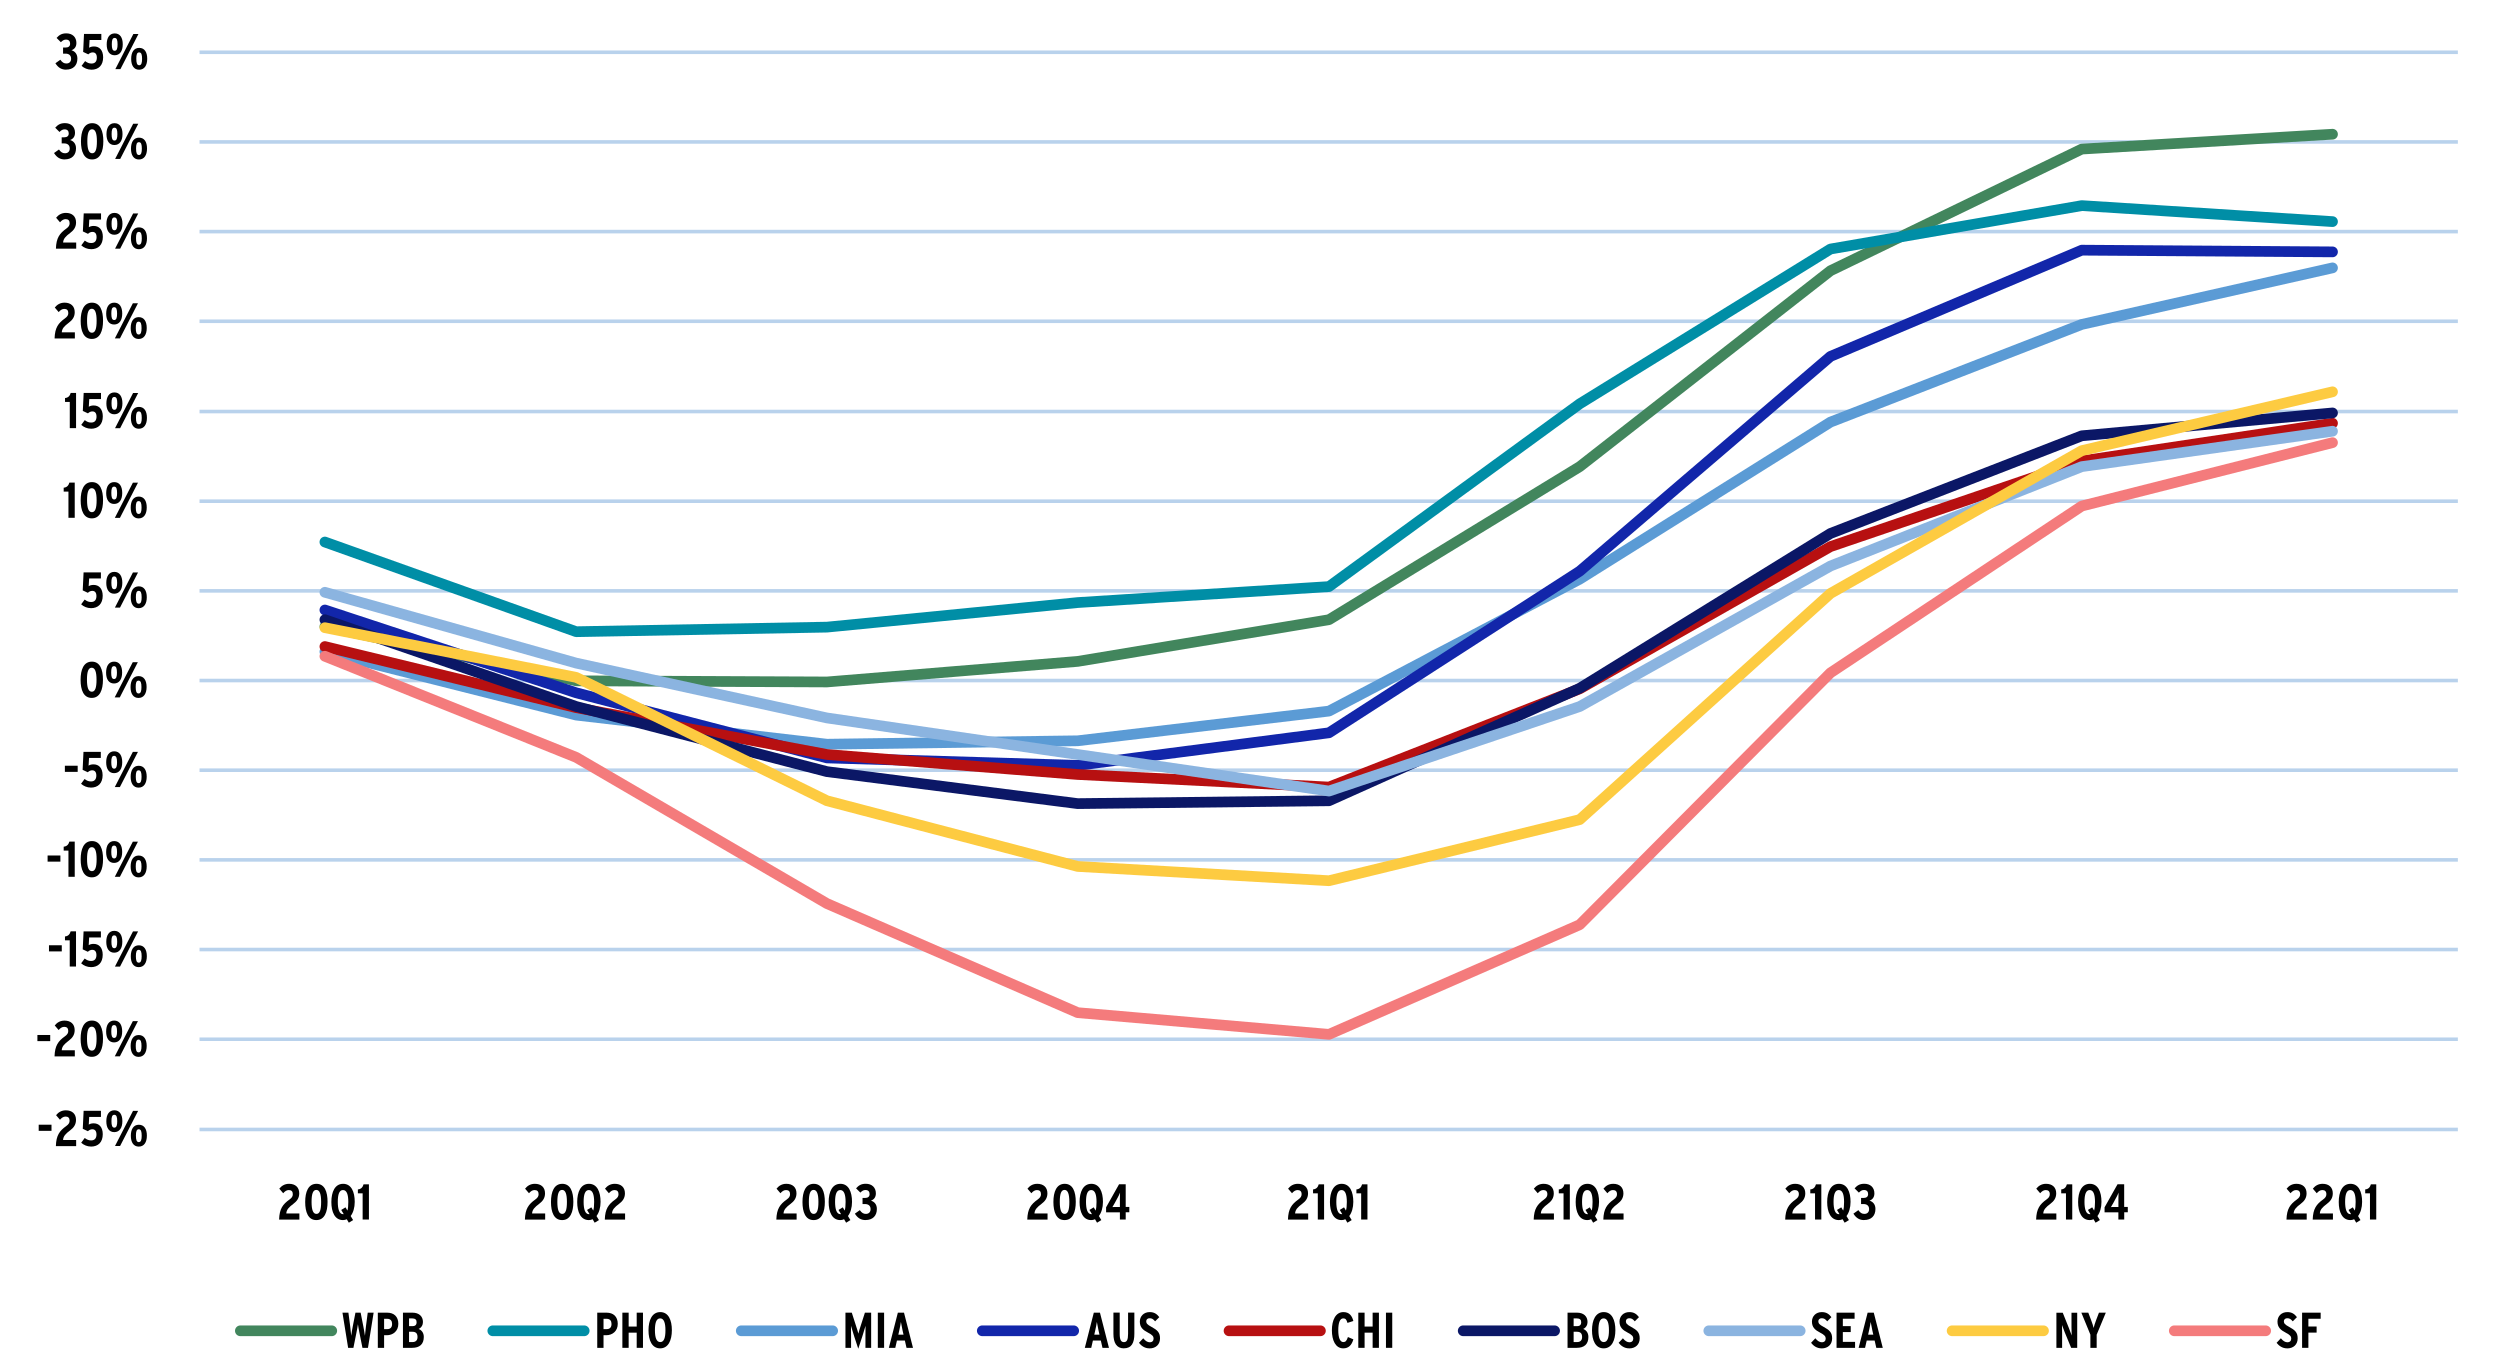 <?xml version="1.0" encoding="UTF-8"?>
<svg xmlns="http://www.w3.org/2000/svg" xmlns:xlink="http://www.w3.org/1999/xlink" id="Layer_1" viewBox="0 0 525.25 288">
  <defs>
    <style>.cls-1{clip-path:url(#clippath-73);}.cls-2{clip-path:url(#clippath-72);}.cls-3{clip-path:url(#clippath-62);}.cls-4{clip-path:url(#clippath-45);}.cls-5{clip-path:url(#clippath-63);}.cls-6{clip-path:url(#clippath-20);}.cls-7{clip-path:url(#clippath-11);}.cls-8{clip-path:url(#clippath-16);}.cls-9{clip-path:url(#clippath-59);}.cls-10{clip-path:url(#clippath-78);}.cls-11{clip-path:url(#clippath-89);}.cls-12{clip-path:url(#clippath-33);}.cls-13{clip-path:url(#clippath-64);}.cls-14{clip-path:url(#clippath-47);}.cls-15{clip-path:url(#clippath-77);}.cls-16{clip-path:url(#clippath-41);}.cls-17{clip-path:url(#clippath-32);}.cls-18{clip-path:url(#clippath-87);}.cls-19{clip-path:url(#clippath-83);}.cls-20{clip-path:url(#clippath-2);}.cls-21{clip-path:url(#clippath-13);}.cls-22{clip-path:url(#clippath-88);}.cls-23{stroke:#fdcb41;}.cls-23,.cls-24,.cls-25,.cls-26,.cls-27,.cls-28,.cls-29,.cls-30,.cls-31,.cls-32,.cls-33,.cls-34{fill:none;}.cls-23,.cls-24,.cls-25,.cls-26,.cls-27,.cls-30,.cls-31,.cls-32,.cls-33,.cls-34{stroke-linejoin:round;}.cls-23,.cls-24,.cls-25,.cls-26,.cls-27,.cls-30,.cls-31,.cls-33,.cls-34{stroke-linecap:round;stroke-width:2.25px;}.cls-35{clip-path:url(#clippath-37);}.cls-36{clip-path:url(#clippath-46);}.cls-37{clip-path:url(#clippath-25);}.cls-38{clip-path:url(#clippath-15);}.cls-24{stroke:#f47b7c;}.cls-39{clip-path:url(#clippath-6);}.cls-40{clip-path:url(#clippath-76);}.cls-41{clip-path:url(#clippath-40);}.cls-42{clip-path:url(#clippath-26);}.cls-43{clip-path:url(#clippath-81);}.cls-44{clip-path:url(#clippath-75);}.cls-45{clip-path:url(#clippath-7);}.cls-46{clip-path:url(#clippath-21);}.cls-47{clip-path:url(#clippath-34);}.cls-48{clip-path:url(#clippath-57);}.cls-49{clip-path:url(#clippath-1);}.cls-50{clip-path:url(#clippath-4);}.cls-51{clip-path:url(#clippath-38);}.cls-52{clip-path:url(#clippath-36);}.cls-53{clip-path:url(#clippath-27);}.cls-54{clip-path:url(#clippath-60);}.cls-55{clip-path:url(#clippath-44);}.cls-56{clip-path:url(#clippath-12);}.cls-25{stroke:#8bb4e0;}.cls-57{clip-path:url(#clippath-80);}.cls-58{clip-path:url(#clippath-24);}.cls-59{clip-path:url(#clippath-30);}.cls-60{clip-path:url(#clippath-79);}.cls-61{clip-path:url(#clippath-22);}.cls-26{stroke:#1226aa;}.cls-62{clip-path:url(#clippath-9);}.cls-63{clip-path:url(#clippath-82);}.cls-64{clip-path:url(#clippath-52);}.cls-27{stroke:#008ea6;}.cls-65{clip-path:url(#clippath);}.cls-66{clip-path:url(#clippath-50);}.cls-28{clip-rule:evenodd;}.cls-67{clip-path:url(#clippath-48);}.cls-68{clip-path:url(#clippath-61);}.cls-69{clip-path:url(#clippath-39);}.cls-70{clip-path:url(#clippath-19);}.cls-30{stroke:#b71011;}.cls-71{clip-path:url(#clippath-31);}.cls-72{clip-path:url(#clippath-86);}.cls-73{clip-path:url(#clippath-54);}.cls-74{clip-path:url(#clippath-3);}.cls-75{clip-path:url(#clippath-91);}.cls-76{clip-path:url(#clippath-43);}.cls-77{clip-path:url(#clippath-70);}.cls-78{clip-path:url(#clippath-8);}.cls-31{stroke:#0b1766;}.cls-32{stroke:#b9d2ec;stroke-width:.75px;}.cls-79{clip-path:url(#clippath-55);}.cls-80{clip-path:url(#clippath-69);}.cls-33{stroke:#5b9bd5;}.cls-81{clip-path:url(#clippath-29);}.cls-82{clip-path:url(#clippath-18);}.cls-83{clip-path:url(#clippath-90);}.cls-84{clip-path:url(#clippath-14);}.cls-85{clip-path:url(#clippath-17);}.cls-86{clip-path:url(#clippath-5);}.cls-87{clip-path:url(#clippath-58);}.cls-88{clip-path:url(#clippath-84);}.cls-89{clip-path:url(#clippath-42);}.cls-90{clip-path:url(#clippath-65);}.cls-91{clip-path:url(#clippath-10);}.cls-34{stroke:#42865d;}.cls-92{clip-path:url(#clippath-23);}.cls-93{clip-path:url(#clippath-74);}.cls-94{clip-path:url(#clippath-56);}.cls-95{clip-path:url(#clippath-53);}.cls-96{clip-path:url(#clippath-49);}.cls-97{clip-path:url(#clippath-67);}.cls-98{clip-path:url(#clippath-51);}.cls-99{clip-path:url(#clippath-28);}.cls-100{clip-path:url(#clippath-71);}.cls-101{clip-path:url(#clippath-85);}.cls-102{clip-path:url(#clippath-68);}.cls-103{clip-path:url(#clippath-35);}.cls-104{clip-path:url(#clippath-66);}</style>
    <clipPath id="clippath">
      <polygon class="cls-28" points="-7.28 313.98 541.96 313.98 541.96 -3.9 -7.28 -3.9 -7.28 313.98 -7.28 313.98"></polygon>
    </clipPath>
    <clipPath id="clippath-1">
      <polygon class="cls-28" points="-7.28 313.98 541.96 313.98 541.96 -3.9 -7.28 -3.9 -7.28 313.98 -7.28 313.98"></polygon>
    </clipPath>
    <clipPath id="clippath-2">
      <polygon class="cls-28" points="41.92 237.9 517.12 237.9 517.12 10.98 41.92 10.98 41.92 237.9 41.92 237.9"></polygon>
    </clipPath>
    <clipPath id="clippath-3">
      <polygon class="cls-28" points="41.92 237.9 517.12 237.9 517.12 10.98 41.92 10.98 41.92 237.9 41.92 237.9"></polygon>
    </clipPath>
    <clipPath id="clippath-4">
      <polygon class="cls-28" points="41.92 237.9 517.12 237.9 517.12 10.98 41.92 10.98 41.92 237.9 41.92 237.9"></polygon>
    </clipPath>
    <clipPath id="clippath-5">
      <polygon class="cls-28" points="41.92 237.9 517.12 237.9 517.12 10.98 41.92 10.98 41.92 237.9 41.92 237.9"></polygon>
    </clipPath>
    <clipPath id="clippath-6">
      <polygon class="cls-28" points="41.92 237.9 517.12 237.9 517.12 10.98 41.92 10.98 41.92 237.9 41.92 237.9"></polygon>
    </clipPath>
    <clipPath id="clippath-7">
      <polygon class="cls-28" points="41.92 237.9 517.12 237.9 517.12 10.98 41.92 10.98 41.92 237.9 41.92 237.9"></polygon>
    </clipPath>
    <clipPath id="clippath-8">
      <polygon class="cls-28" points="41.92 237.9 517.12 237.9 517.12 10.98 41.92 10.98 41.92 237.9 41.92 237.9"></polygon>
    </clipPath>
    <clipPath id="clippath-9">
      <polygon class="cls-28" points="41.92 237.9 517.12 237.9 517.12 10.98 41.92 10.98 41.92 237.9 41.92 237.9"></polygon>
    </clipPath>
    <clipPath id="clippath-10">
      <polygon class="cls-28" points="41.92 237.9 517.12 237.9 517.12 10.98 41.92 10.98 41.92 237.9 41.92 237.9"></polygon>
    </clipPath>
    <clipPath id="clippath-11">
      <polygon class="cls-28" points="-7.28 313.98 541.96 313.98 541.96 -3.9 -7.28 -3.9 -7.28 313.98 -7.28 313.98"></polygon>
    </clipPath>
    <clipPath id="clippath-12">
      <rect class="cls-29" x="-7.28" y="-3.9" width="549.24" height="317.88"></rect>
    </clipPath>
    <clipPath id="clippath-13">
      <polygon class="cls-28" points="-7.28 313.98 541.96 313.98 541.96 -3.9 -7.28 -3.9 -7.28 313.98 -7.28 313.98"></polygon>
    </clipPath>
    <clipPath id="clippath-14">
      <rect class="cls-29" x="-7.28" y="-3.9" width="549.24" height="317.88"></rect>
    </clipPath>
    <clipPath id="clippath-15">
      <polygon class="cls-28" points="-7.28 313.98 541.96 313.98 541.96 -3.9 -7.28 -3.9 -7.28 313.98 -7.28 313.98"></polygon>
    </clipPath>
    <clipPath id="clippath-16">
      <rect class="cls-29" x="-7.28" y="-3.9" width="549.24" height="317.88"></rect>
    </clipPath>
    <clipPath id="clippath-17">
      <polygon class="cls-28" points="-7.28 313.98 541.96 313.98 541.96 -3.9 -7.28 -3.9 -7.28 313.98 -7.28 313.98"></polygon>
    </clipPath>
    <clipPath id="clippath-18">
      <rect class="cls-29" x="-7.28" y="-3.9" width="549.24" height="317.88"></rect>
    </clipPath>
    <clipPath id="clippath-19">
      <polygon class="cls-28" points="-7.28 313.98 541.96 313.98 541.96 -3.9 -7.28 -3.9 -7.28 313.98 -7.28 313.98"></polygon>
    </clipPath>
    <clipPath id="clippath-20">
      <rect class="cls-29" x="-7.28" y="-3.9" width="549.24" height="317.88"></rect>
    </clipPath>
    <clipPath id="clippath-21">
      <polygon class="cls-28" points="-7.28 313.98 541.96 313.98 541.96 -3.9 -7.28 -3.9 -7.28 313.98 -7.28 313.98"></polygon>
    </clipPath>
    <clipPath id="clippath-22">
      <rect class="cls-29" x="-7.28" y="-3.9" width="549.24" height="317.88"></rect>
    </clipPath>
    <clipPath id="clippath-23">
      <polygon class="cls-28" points="-7.28 313.98 541.96 313.98 541.96 -3.9 -7.28 -3.9 -7.28 313.98 -7.28 313.98"></polygon>
    </clipPath>
    <clipPath id="clippath-24">
      <rect class="cls-29" x="-7.28" y="-3.9" width="549.24" height="317.88"></rect>
    </clipPath>
    <clipPath id="clippath-25">
      <polygon class="cls-28" points="-7.28 313.98 541.96 313.98 541.96 -3.9 -7.28 -3.9 -7.28 313.98 -7.28 313.98"></polygon>
    </clipPath>
    <clipPath id="clippath-26">
      <rect class="cls-29" x="-7.28" y="-3.9" width="549.24" height="317.88"></rect>
    </clipPath>
    <clipPath id="clippath-27">
      <polygon class="cls-28" points="-7.28 313.98 541.96 313.98 541.96 -3.9 -7.28 -3.9 -7.28 313.98 -7.28 313.98"></polygon>
    </clipPath>
    <clipPath id="clippath-28">
      <rect class="cls-29" x="-7.28" y="-3.9" width="549.24" height="317.88"></rect>
    </clipPath>
    <clipPath id="clippath-29">
      <polygon class="cls-28" points="-7.28 313.98 541.96 313.98 541.96 -3.9 -7.28 -3.9 -7.28 313.98 -7.28 313.98"></polygon>
    </clipPath>
    <clipPath id="clippath-30">
      <rect class="cls-29" x="-7.28" y="-3.9" width="549.24" height="317.88"></rect>
    </clipPath>
    <clipPath id="clippath-31">
      <polygon class="cls-28" points="-7.28 313.98 541.96 313.98 541.96 -3.9 -7.28 -3.9 -7.28 313.98 -7.28 313.98"></polygon>
    </clipPath>
    <clipPath id="clippath-32">
      <rect class="cls-29" x="-7.28" y="-3.9" width="549.24" height="317.88"></rect>
    </clipPath>
    <clipPath id="clippath-33">
      <polygon class="cls-28" points="-7.28 313.98 541.96 313.98 541.96 -3.9 -7.28 -3.9 -7.28 313.98 -7.28 313.98"></polygon>
    </clipPath>
    <clipPath id="clippath-34">
      <rect class="cls-29" x="-7.28" y="-3.9" width="549.24" height="317.88"></rect>
    </clipPath>
    <clipPath id="clippath-35">
      <polygon class="cls-28" points="-7.28 313.98 541.96 313.98 541.96 -3.9 -7.28 -3.9 -7.28 313.98 -7.28 313.98"></polygon>
    </clipPath>
    <clipPath id="clippath-36">
      <rect class="cls-29" x="-7.28" y="-3.9" width="549.24" height="317.88"></rect>
    </clipPath>
    <clipPath id="clippath-37">
      <polygon class="cls-28" points="-7.28 313.98 541.96 313.98 541.96 -3.9 -7.28 -3.9 -7.28 313.98 -7.28 313.98"></polygon>
    </clipPath>
    <clipPath id="clippath-38">
      <rect class="cls-29" x="-7.28" y="-3.9" width="549.24" height="317.88"></rect>
    </clipPath>
    <clipPath id="clippath-39">
      <polygon class="cls-28" points="-7.28 313.98 541.96 313.98 541.96 -3.9 -7.28 -3.9 -7.28 313.98 -7.28 313.98"></polygon>
    </clipPath>
    <clipPath id="clippath-40">
      <rect class="cls-29" x="-7.28" y="-3.9" width="549.24" height="317.88"></rect>
    </clipPath>
    <clipPath id="clippath-41">
      <polygon class="cls-28" points="-7.28 313.98 541.96 313.98 541.96 -3.9 -7.28 -3.9 -7.28 313.98 -7.28 313.98"></polygon>
    </clipPath>
    <clipPath id="clippath-42">
      <rect class="cls-29" x="-7.28" y="-3.9" width="549.24" height="317.88"></rect>
    </clipPath>
    <clipPath id="clippath-43">
      <polygon class="cls-28" points="-7.28 313.98 541.96 313.98 541.96 -3.9 -7.28 -3.9 -7.28 313.98 -7.28 313.98"></polygon>
    </clipPath>
    <clipPath id="clippath-44">
      <rect class="cls-29" x="-7.28" y="-3.9" width="549.24" height="317.88"></rect>
    </clipPath>
    <clipPath id="clippath-45">
      <polygon class="cls-28" points="-7.28 313.98 541.96 313.98 541.96 -3.9 -7.28 -3.9 -7.28 313.98 -7.28 313.98"></polygon>
    </clipPath>
    <clipPath id="clippath-46">
      <rect class="cls-29" x="-7.28" y="-3.9" width="549.24" height="317.88"></rect>
    </clipPath>
    <clipPath id="clippath-47">
      <polygon class="cls-28" points="-7.28 313.98 541.96 313.98 541.96 -3.9 -7.28 -3.9 -7.28 313.98 -7.28 313.98"></polygon>
    </clipPath>
    <clipPath id="clippath-48">
      <rect class="cls-29" x="-7.28" y="-3.9" width="549.24" height="317.88"></rect>
    </clipPath>
    <clipPath id="clippath-49">
      <polygon class="cls-28" points="-7.28 313.98 541.96 313.98 541.96 -3.9 -7.28 -3.9 -7.28 313.98 -7.28 313.98"></polygon>
    </clipPath>
    <clipPath id="clippath-50">
      <rect class="cls-29" x="-7.28" y="-3.9" width="549.24" height="317.88"></rect>
    </clipPath>
    <clipPath id="clippath-51">
      <polygon class="cls-28" points="-7.28 313.98 541.96 313.98 541.96 -3.9 -7.28 -3.9 -7.28 313.98 -7.28 313.98"></polygon>
    </clipPath>
    <clipPath id="clippath-52">
      <rect class="cls-29" x="-7.28" y="-3.9" width="549.24" height="317.88"></rect>
    </clipPath>
    <clipPath id="clippath-53">
      <polygon class="cls-28" points="-7.28 313.98 541.96 313.98 541.96 -3.9 -7.28 -3.9 -7.28 313.98 -7.28 313.98"></polygon>
    </clipPath>
    <clipPath id="clippath-54">
      <rect class="cls-29" x="-7.28" y="-3.9" width="549.24" height="317.88"></rect>
    </clipPath>
    <clipPath id="clippath-55">
      <polygon class="cls-28" points="-7.28 313.98 541.96 313.98 541.96 -3.9 -7.28 -3.9 -7.28 313.98 -7.28 313.98"></polygon>
    </clipPath>
    <clipPath id="clippath-56">
      <rect class="cls-29" x="-7.28" y="-3.9" width="549.24" height="317.88"></rect>
    </clipPath>
    <clipPath id="clippath-57">
      <polygon class="cls-28" points="-7.28 313.98 541.96 313.98 541.96 -3.9 -7.28 -3.9 -7.28 313.98 -7.28 313.98"></polygon>
    </clipPath>
    <clipPath id="clippath-58">
      <rect class="cls-29" x="-7.28" y="-3.9" width="549.24" height="317.88"></rect>
    </clipPath>
    <clipPath id="clippath-59">
      <polygon class="cls-28" points="-7.28 313.98 541.96 313.98 541.96 -3.9 -7.28 -3.9 -7.28 313.98 -7.28 313.98"></polygon>
    </clipPath>
    <clipPath id="clippath-60">
      <rect class="cls-29" x="-7.28" y="-3.9" width="549.24" height="317.88"></rect>
    </clipPath>
    <clipPath id="clippath-61">
      <polygon class="cls-28" points="-7.28 313.98 541.96 313.98 541.96 -3.9 -7.28 -3.9 -7.28 313.98 -7.28 313.98"></polygon>
    </clipPath>
    <clipPath id="clippath-62">
      <rect class="cls-29" x="-7.28" y="-3.9" width="549.24" height="317.88"></rect>
    </clipPath>
    <clipPath id="clippath-63">
      <polygon class="cls-28" points="-7.28 313.98 541.96 313.98 541.96 -3.9 -7.28 -3.9 -7.28 313.98 -7.28 313.98"></polygon>
    </clipPath>
    <clipPath id="clippath-64">
      <rect class="cls-29" x="-7.28" y="-3.9" width="549.24" height="317.88"></rect>
    </clipPath>
    <clipPath id="clippath-65">
      <polygon class="cls-28" points="-7.28 313.98 541.96 313.98 541.96 -3.9 -7.28 -3.9 -7.28 313.98 -7.28 313.98"></polygon>
    </clipPath>
    <clipPath id="clippath-66">
      <polygon class="cls-28" points="19 292.74 141.88 292.74 141.88 264.78 19 264.78 19 292.74 19 292.74"></polygon>
    </clipPath>
    <clipPath id="clippath-67">
      <rect class="cls-29" x="19" y="264.78" width="122.88" height="27.96"></rect>
    </clipPath>
    <clipPath id="clippath-68">
      <polygon class="cls-28" points="-7.28 313.98 541.96 313.98 541.96 -3.9 -7.28 -3.9 -7.28 313.98 -7.28 313.98"></polygon>
    </clipPath>
    <clipPath id="clippath-69">
      <polygon class="cls-28" points="74.8 292.74 191.32 292.74 191.32 264.78 74.8 264.78 74.8 292.74 74.8 292.74"></polygon>
    </clipPath>
    <clipPath id="clippath-70">
      <rect class="cls-29" x="74.8" y="264.78" width="116.52" height="27.96"></rect>
    </clipPath>
    <clipPath id="clippath-71">
      <polygon class="cls-28" points="-7.28 313.98 541.96 313.98 541.96 -3.9 -7.28 -3.9 -7.28 313.98 -7.28 313.98"></polygon>
    </clipPath>
    <clipPath id="clippath-72">
      <polygon class="cls-28" points="131.44 292.74 237.52 292.74 237.52 264.78 131.44 264.78 131.44 292.74 131.44 292.74"></polygon>
    </clipPath>
    <clipPath id="clippath-73">
      <rect class="cls-29" x="131.44" y="264.78" width="106.08" height="27.96"></rect>
    </clipPath>
    <clipPath id="clippath-74">
      <polygon class="cls-28" points="-7.28 313.98 541.96 313.98 541.96 -3.9 -7.28 -3.9 -7.28 313.98 -7.28 313.98"></polygon>
    </clipPath>
    <clipPath id="clippath-75">
      <polygon class="cls-28" points="178.84 292.74 292.72 292.74 292.72 264.78 178.84 264.78 178.84 292.74 178.84 292.74"></polygon>
    </clipPath>
    <clipPath id="clippath-76">
      <rect class="cls-29" x="178.84" y="264.78" width="113.88" height="27.96"></rect>
    </clipPath>
    <clipPath id="clippath-77">
      <polygon class="cls-28" points="-7.28 313.98 541.96 313.98 541.96 -3.9 -7.28 -3.9 -7.28 313.98 -7.28 313.98"></polygon>
    </clipPath>
    <clipPath id="clippath-78">
      <polygon class="cls-28" points="238.24 292.74 334.24 292.74 334.24 264.78 238.24 264.78 238.24 292.74 238.24 292.74"></polygon>
    </clipPath>
    <clipPath id="clippath-79">
      <rect class="cls-29" x="238.24" y="264.78" width="96" height="27.96"></rect>
    </clipPath>
    <clipPath id="clippath-80">
      <polygon class="cls-28" points="-7.28 313.98 541.96 313.98 541.96 -3.9 -7.28 -3.9 -7.28 313.98 -7.28 313.98"></polygon>
    </clipPath>
    <clipPath id="clippath-81">
      <polygon class="cls-28" points="280.48 292.74 392.92 292.74 392.92 264.78 280.48 264.78 280.48 292.74 280.48 292.74"></polygon>
    </clipPath>
    <clipPath id="clippath-82">
      <rect class="cls-29" x="280.48" y="264.78" width="112.44" height="27.96"></rect>
    </clipPath>
    <clipPath id="clippath-83">
      <polygon class="cls-28" points="-7.28 313.98 541.96 313.98 541.96 -3.9 -7.28 -3.9 -7.28 313.98 -7.28 313.98"></polygon>
    </clipPath>
    <clipPath id="clippath-84">
      <polygon class="cls-28" points="333.4 292.74 442.6 292.74 442.6 264.78 333.4 264.78 333.4 292.74 333.4 292.74"></polygon>
    </clipPath>
    <clipPath id="clippath-85">
      <rect class="cls-29" x="333.4" y="264.78" width="109.2" height="27.96"></rect>
    </clipPath>
    <clipPath id="clippath-86">
      <polygon class="cls-28" points="-7.28 313.98 541.96 313.98 541.96 -3.9 -7.28 -3.9 -7.28 313.98 -7.28 313.98"></polygon>
    </clipPath>
    <clipPath id="clippath-87">
      <polygon class="cls-28" points="397.72 292.74 476.08 292.74 476.08 264.78 397.72 264.78 397.72 292.74 397.72 292.74"></polygon>
    </clipPath>
    <clipPath id="clippath-88">
      <rect class="cls-29" x="397.72" y="264.78" width="78.36" height="27.96"></rect>
    </clipPath>
    <clipPath id="clippath-89">
      <polygon class="cls-28" points="-7.28 313.98 541.96 313.98 541.96 -3.9 -7.28 -3.9 -7.28 313.98 -7.28 313.98"></polygon>
    </clipPath>
    <clipPath id="clippath-90">
      <polygon class="cls-28" points="448.6 292.74 517.36 292.74 517.36 264.78 448.6 264.78 448.6 292.74 448.6 292.74"></polygon>
    </clipPath>
    <clipPath id="clippath-91">
      <rect class="cls-29" x="448.6" y="264.78" width="68.76" height="27.96"></rect>
    </clipPath>
  </defs>
  <g class="cls-65">
    <path class="cls-32" d="M41.92,237.3h474.48M41.92,218.34h474.48M41.92,199.5h474.48M41.92,180.66h474.48M41.92,161.82h474.48M41.92,124.14h474.48M41.92,105.3h474.48M41.92,86.46h474.48M41.92,67.5h474.48M41.92,48.66h474.48M41.92,29.82h474.48M41.92,10.98h474.48"></path>
  </g>
  <g class="cls-49">
    <line class="cls-32" x1="41.92" y1="142.98" x2="516.4" y2="142.98"></line>
  </g>
  <g class="cls-20">
    <polyline class="cls-34" points="68.26 131.64 121.06 143.04 173.74 143.28 226.42 138.96 279.22 130.2 331.9 98.04 384.58 56.88 437.38 31.32 490.06 28.2"></polyline>
  </g>
  <g class="cls-74">
    <polyline class="cls-27" points="68.26 113.88 121.06 132.72 173.74 131.76 226.42 126.6 279.22 123.24 331.9 84.84 384.58 52.32 437.38 43.2 490.06 46.56"></polyline>
  </g>
  <g class="cls-50">
    <polyline class="cls-33" points="68.26 136.92 121.06 150.24 173.74 156.36 226.42 155.64 279.22 149.4 331.9 121.68 384.58 88.68 437.38 68.16 490.06 56.28"></polyline>
  </g>
  <g class="cls-86">
    <polyline class="cls-26" points="68.26 128.16 121.06 145.56 173.74 159.24 226.42 160.8 279.22 153.96 331.9 120 384.58 74.88 437.38 52.56 490.06 52.92"></polyline>
  </g>
  <g class="cls-39">
    <polyline class="cls-30" points="68.26 135.84 121.06 148.68 173.74 158.52 226.42 162.72 279.22 165.36 331.9 144.72 384.58 114.84 437.38 96.84 490.06 88.92"></polyline>
  </g>
  <g class="cls-45">
    <polyline class="cls-31" points="68.26 130.2 121.06 148.44 173.74 162.12 226.42 168.84 279.22 168.24 331.9 144.6 384.58 112.08 437.38 91.56 490.06 86.76"></polyline>
  </g>
  <g class="cls-78">
    <polyline class="cls-25" points="68.26 124.44 121.06 139.32 173.74 150.84 226.42 158.52 279.22 166.2 331.9 148.44 384.58 118.92 437.38 98.04 490.06 90.6"></polyline>
  </g>
  <g class="cls-62">
    <polyline class="cls-23" points="68.26 131.88 121.06 142.32 173.74 168.24 226.42 182.04 279.22 185.04 331.9 172.2 384.58 124.68 437.38 94.68 490.06 82.32"></polyline>
  </g>
  <g class="cls-91">
    <polyline class="cls-24" points="68.26 137.88 121.06 159.12 173.74 189.84 226.42 212.76 279.22 217.32 331.9 194.28 384.58 141.36 437.38 106.32 490.06 93"></polyline>
  </g>
  <g class="cls-7">
    <g class="cls-56">
      <path d="M8.13,237.59v-1.29h2.69v1.29h-2.69Z"></path>
    </g>
  </g>
  <g class="cls-21">
    <g class="cls-84">
      <g>
        <path d="M11.74,240.78c.07-2.26,.78-3.2,2.18-4.2,.51-.37,.7-.68,.7-1.12,0-.58-.29-.87-.84-.87-.46,0-.83,.26-1.18,.67l-.82-.96c.5-.62,1.15-1.02,2.06-1.02,1.28,0,2.13,.71,2.13,2,0,1.02-.51,1.66-1.21,2.19-1,.75-1.46,1.25-1.51,2.04h2.75v1.29h-4.23Z"></path>
        <path d="M19.1,240.89c-.75,0-1.51-.31-2.04-.8l.74-1c.51,.38,.86,.51,1.36,.51,.76,0,1.11-.49,1.11-1.24s-.33-1.1-.87-1.1c-.35,0-.66,.15-.93,.41l-1.08-.51,.18-3.78h3.64v1.28h-2.47l-.09,1.62c.26-.17,.56-.27,1.04-.27,1.08,0,1.9,.75,1.9,2.28,0,1.66-.92,2.61-2.5,2.61Z"></path>
        <path d="M24.01,237.86c-1.09,0-1.67-.88-1.67-2.28s.58-2.31,1.69-2.31,1.68,.89,1.68,2.29-.6,2.3-1.7,2.3Zm.01-3.64c-.48,0-.6,.46-.6,1.34s.14,1.36,.61,1.36,.6-.54,.6-1.34c0-.88-.14-1.36-.61-1.36Zm1.21,6.56h-1.07l3.79-7.39h1.07l-3.79,7.39Zm3.93,.12c-1.09,0-1.67-.88-1.67-2.28s.58-2.31,1.69-2.31,1.68,.89,1.68,2.29-.6,2.3-1.7,2.3Zm0-3.64c-.47,0-.6,.46-.6,1.34s.14,1.36,.61,1.36,.6-.54,.6-1.34c0-.88-.14-1.36-.61-1.36Z"></path>
      </g>
    </g>
  </g>
  <g class="cls-38">
    <g class="cls-8">
      <path d="M7.86,218.74v-1.29h2.69v1.29h-2.69Z"></path>
    </g>
  </g>
  <g class="cls-85">
    <g class="cls-82">
      <g>
        <path d="M11.46,221.93c.07-2.26,.78-3.2,2.18-4.2,.51-.37,.7-.68,.7-1.12,0-.58-.29-.87-.84-.87-.46,0-.83,.26-1.18,.67l-.82-.96c.5-.62,1.15-1.02,2.06-1.02,1.28,0,2.13,.71,2.13,2,0,1.02-.51,1.66-1.21,2.19-1,.75-1.46,1.25-1.51,2.04h2.75v1.29h-4.23Z"></path>
        <path d="M19.28,222.04c-1.72,0-2.34-1.68-2.34-3.8s.64-3.82,2.37-3.82,2.33,1.68,2.33,3.8-.64,3.82-2.35,3.82Zm0-6.34c-.71,0-1,.84-1,2.51s.31,2.53,1.02,2.53,.99-.84,.99-2.51-.31-2.53-1.01-2.53Z"></path>
        <path d="M23.97,219.01c-1.09,0-1.67-.88-1.67-2.28s.58-2.31,1.69-2.31,1.68,.89,1.68,2.29-.6,2.3-1.7,2.3Zm.01-3.64c-.48,0-.6,.46-.6,1.34s.14,1.36,.61,1.36,.6-.54,.6-1.34c0-.88-.14-1.36-.61-1.36Zm1.21,6.56h-1.07l3.79-7.39h1.07l-3.79,7.39Zm3.93,.12c-1.09,0-1.67-.88-1.67-2.28s.58-2.31,1.69-2.31,1.68,.89,1.68,2.29-.6,2.3-1.7,2.3Zm0-3.64c-.47,0-.6,.46-.6,1.34s.14,1.36,.61,1.36,.6-.54,.6-1.34c0-.88-.14-1.36-.61-1.36Z"></path>
      </g>
    </g>
  </g>
  <g class="cls-70">
    <g class="cls-6">
      <path d="M10.29,199.89v-1.29h2.69v1.29h-2.69Z"></path>
    </g>
  </g>
  <g class="cls-46">
    <g class="cls-61">
      <g>
        <path d="M14.65,203.07v-5.5h-1v-.82c.73-.07,1.04-.52,1.19-1.07h1.13v7.39h-1.32Z"></path>
        <path d="M19.09,203.19c-.75,0-1.51-.31-2.04-.8l.74-1c.51,.38,.86,.51,1.36,.51,.76,0,1.11-.49,1.11-1.24s-.33-1.1-.87-1.1c-.35,0-.66,.15-.93,.41l-1.08-.51,.18-3.78h3.64v1.28h-2.47l-.09,1.62c.26-.17,.56-.27,1.04-.27,1.08,0,1.9,.75,1.9,2.28,0,1.66-.92,2.61-2.5,2.61Z"></path>
        <path d="M24,200.16c-1.09,0-1.67-.88-1.67-2.28s.58-2.31,1.69-2.31,1.68,.89,1.68,2.29-.6,2.3-1.7,2.3Zm.01-3.64c-.48,0-.6,.46-.6,1.34s.14,1.36,.61,1.36,.6-.54,.6-1.34c0-.88-.14-1.36-.61-1.36Zm1.21,6.56h-1.07l3.79-7.39h1.07l-3.79,7.39Zm3.93,.12c-1.09,0-1.67-.88-1.67-2.28s.58-2.31,1.69-2.31,1.68,.89,1.68,2.29-.6,2.3-1.7,2.3Zm0-3.64c-.47,0-.6,.46-.6,1.34s.14,1.36,.61,1.36,.6-.54,.6-1.34c0-.88-.14-1.36-.61-1.36Z"></path>
      </g>
    </g>
  </g>
  <g class="cls-92">
    <g class="cls-58">
      <path d="M10,181.03v-1.29h2.69v1.29h-2.69Z"></path>
    </g>
  </g>
  <g class="cls-37">
    <g class="cls-42">
      <g>
        <path d="M14.38,184.21v-5.5h-1v-.82c.73-.07,1.04-.52,1.19-1.07h1.13v7.39h-1.32Z"></path>
        <path d="M19.29,184.33c-1.72,0-2.34-1.68-2.34-3.8s.64-3.82,2.37-3.82,2.33,1.68,2.33,3.8-.64,3.82-2.35,3.82Zm0-6.34c-.71,0-1,.84-1,2.51s.31,2.53,1.02,2.53,.99-.84,.99-2.51-.31-2.53-1.01-2.53Z"></path>
        <path d="M23.97,181.3c-1.09,0-1.67-.88-1.67-2.28s.58-2.31,1.69-2.31,1.68,.89,1.68,2.29-.6,2.3-1.7,2.3Zm.01-3.64c-.48,0-.6,.46-.6,1.34s.14,1.36,.61,1.36,.6-.54,.6-1.34c0-.88-.14-1.36-.61-1.36Zm1.21,6.56h-1.07l3.79-7.39h1.07l-3.79,7.39Zm3.93,.12c-1.09,0-1.67-.88-1.67-2.28s.58-2.31,1.69-2.31,1.68,.89,1.68,2.29-.6,2.3-1.7,2.3Zm0-3.64c-.47,0-.6,.46-.6,1.34s.14,1.36,.61,1.36,.6-.54,.6-1.34c0-.88-.14-1.36-.61-1.36Z"></path>
      </g>
    </g>
  </g>
  <g class="cls-53">
    <g class="cls-99">
      <path d="M13.63,162.17v-1.29h2.69v1.29h-2.69Z"></path>
    </g>
  </g>
  <g class="cls-81">
    <g class="cls-59">
      <g>
        <path d="M19.07,165.47c-.75,0-1.51-.31-2.04-.8l.74-1c.51,.38,.85,.51,1.36,.51,.76,0,1.11-.49,1.11-1.24s-.33-1.1-.87-1.1c-.35,0-.65,.15-.93,.41l-1.08-.51,.18-3.78h3.64v1.28h-2.47l-.1,1.62c.26-.17,.56-.27,1.05-.27,1.08,0,1.9,.75,1.9,2.28,0,1.66-.92,2.61-2.5,2.61Z"></path>
        <path d="M23.98,162.44c-1.09,0-1.67-.88-1.67-2.28s.58-2.31,1.69-2.31,1.68,.89,1.68,2.29-.6,2.3-1.7,2.3Zm0-3.64c-.47,0-.6,.46-.6,1.34s.14,1.36,.61,1.36,.6-.54,.6-1.34c0-.88-.14-1.36-.61-1.36Zm1.21,6.56h-1.07l3.79-7.39h1.07l-3.79,7.39Zm3.93,.12c-1.09,0-1.67-.88-1.67-2.28s.58-2.31,1.69-2.31,1.68,.89,1.68,2.29-.6,2.3-1.7,2.3Zm.01-3.64c-.48,0-.6,.46-.6,1.34s.14,1.36,.61,1.36,.6-.54,.6-1.34c0-.88-.14-1.36-.61-1.36Z"></path>
      </g>
    </g>
  </g>
  <g class="cls-71">
    <g class="cls-17">
      <g>
        <path d="M19.27,146.63c-1.72,0-2.34-1.68-2.34-3.8s.64-3.82,2.37-3.82,2.33,1.68,2.33,3.8-.64,3.82-2.35,3.82Zm0-6.34c-.71,0-1,.84-1,2.51s.31,2.53,1.02,2.53,.99-.84,.99-2.51-.31-2.53-1.01-2.53Z"></path>
        <path d="M23.96,143.6c-1.09,0-1.67-.88-1.67-2.28s.58-2.31,1.69-2.31,1.68,.89,1.68,2.29-.6,2.3-1.7,2.3Zm0-3.64c-.47,0-.6,.46-.6,1.34s.14,1.36,.61,1.36,.6-.54,.6-1.34c0-.88-.14-1.36-.61-1.36Zm1.21,6.56h-1.07l3.79-7.39h1.07l-3.79,7.39Zm3.93,.12c-1.09,0-1.67-.88-1.67-2.28s.58-2.31,1.69-2.31,1.68,.89,1.68,2.29-.6,2.3-1.7,2.3Zm.01-3.64c-.48,0-.6,.46-.6,1.34s.14,1.36,.61,1.36,.6-.54,.6-1.34c0-.88-.14-1.36-.61-1.36Z"></path>
      </g>
    </g>
  </g>
  <g class="cls-12">
    <g class="cls-47">
      <g>
        <path d="M19.09,127.77c-.75,0-1.51-.31-2.04-.8l.74-1c.51,.38,.85,.51,1.36,.51,.76,0,1.11-.49,1.11-1.24s-.33-1.1-.87-1.1c-.35,0-.65,.15-.93,.41l-1.08-.51,.18-3.78h3.64v1.28h-2.47l-.1,1.62c.26-.17,.56-.27,1.05-.27,1.08,0,1.9,.75,1.9,2.28,0,1.66-.92,2.61-2.5,2.61Z"></path>
        <path d="M24,124.74c-1.09,0-1.67-.88-1.67-2.28s.58-2.31,1.69-2.31,1.68,.89,1.68,2.29-.6,2.3-1.7,2.3Zm0-3.64c-.47,0-.6,.46-.6,1.34s.14,1.36,.61,1.36,.6-.54,.6-1.34c0-.88-.14-1.36-.61-1.36Zm1.21,6.56h-1.07l3.79-7.39h1.07l-3.79,7.39Zm3.93,.12c-1.09,0-1.67-.88-1.67-2.28s.58-2.31,1.69-2.31,1.68,.89,1.68,2.29-.6,2.3-1.7,2.3Zm.01-3.64c-.48,0-.6,.46-.6,1.34s.14,1.36,.61,1.36,.6-.54,.6-1.34c0-.88-.14-1.36-.61-1.36Z"></path>
      </g>
    </g>
  </g>
  <g class="cls-103">
    <g class="cls-52">
      <g>
        <path d="M14.38,108.79v-5.5h-1v-.82c.73-.07,1.04-.52,1.19-1.07h1.13v7.39h-1.32Z"></path>
        <path d="M19.29,108.91c-1.72,0-2.34-1.68-2.34-3.8s.64-3.82,2.37-3.82,2.33,1.68,2.33,3.8-.64,3.82-2.35,3.82Zm0-6.34c-.71,0-1,.84-1,2.51s.31,2.53,1.02,2.53,.99-.84,.99-2.51-.31-2.53-1.01-2.53Z"></path>
        <path d="M23.98,105.88c-1.09,0-1.67-.88-1.67-2.28s.58-2.31,1.69-2.31,1.68,.89,1.68,2.29-.6,2.3-1.7,2.3Zm.01-3.64c-.48,0-.6,.46-.6,1.34s.14,1.36,.61,1.36,.6-.54,.6-1.34c0-.88-.14-1.36-.61-1.36Zm1.21,6.56h-1.07l3.79-7.39h1.07l-3.79,7.39Zm3.93,.12c-1.09,0-1.67-.88-1.67-2.28s.58-2.31,1.69-2.31,1.68,.89,1.68,2.29-.6,2.3-1.7,2.3Zm0-3.64c-.47,0-.6,.46-.6,1.34s.14,1.36,.61,1.36,.6-.54,.6-1.34c0-.88-.14-1.36-.61-1.36Z"></path>
      </g>
    </g>
  </g>
  <g class="cls-35">
    <g class="cls-51">
      <g>
        <path d="M14.66,89.95v-5.5h-1v-.82c.73-.07,1.04-.52,1.19-1.07h1.13v7.39h-1.32Z"></path>
        <path d="M19.11,90.07c-.75,0-1.51-.31-2.04-.8l.74-1c.51,.38,.86,.51,1.36,.51,.76,0,1.11-.49,1.11-1.24s-.33-1.1-.87-1.1c-.35,0-.66,.15-.93,.41l-1.08-.51,.18-3.78h3.64v1.28h-2.47l-.09,1.62c.26-.17,.56-.27,1.04-.27,1.08,0,1.9,.75,1.9,2.28,0,1.66-.92,2.61-2.5,2.61Z"></path>
        <path d="M24.02,87.04c-1.09,0-1.67-.88-1.67-2.28s.58-2.31,1.69-2.31,1.68,.89,1.68,2.29-.6,2.3-1.7,2.3Zm.01-3.64c-.48,0-.6,.46-.6,1.34s.14,1.36,.61,1.36,.6-.54,.6-1.34c0-.88-.14-1.36-.61-1.36Zm1.21,6.56h-1.07l3.79-7.39h1.07l-3.79,7.39Zm3.93,.12c-1.09,0-1.67-.88-1.67-2.28s.58-2.31,1.69-2.31,1.68,.89,1.68,2.29-.6,2.3-1.7,2.3Zm0-3.64c-.47,0-.6,.46-.6,1.34s.14,1.36,.61,1.36,.6-.54,.6-1.34c0-.88-.14-1.36-.61-1.36Z"></path>
      </g>
    </g>
  </g>
  <g class="cls-69">
    <g class="cls-41">
      <g>
        <path d="M11.47,71.09c.07-2.26,.78-3.2,2.18-4.2,.51-.37,.7-.68,.7-1.12,0-.58-.29-.87-.84-.87-.46,0-.83,.26-1.18,.67l-.82-.96c.5-.62,1.15-1.02,2.06-1.02,1.28,0,2.13,.71,2.13,2,0,1.02-.51,1.66-1.21,2.19-1,.75-1.46,1.25-1.51,2.04h2.75v1.29h-4.23Z"></path>
        <path d="M19.29,71.21c-1.72,0-2.34-1.68-2.34-3.8s.64-3.82,2.37-3.82,2.33,1.68,2.33,3.8-.64,3.82-2.35,3.82Zm0-6.34c-.71,0-1,.84-1,2.51s.31,2.53,1.02,2.53,.99-.84,.99-2.51-.31-2.53-1.01-2.53Z"></path>
        <path d="M23.98,68.18c-1.09,0-1.67-.88-1.67-2.28s.58-2.31,1.69-2.31,1.68,.89,1.68,2.29-.6,2.3-1.7,2.3Zm.01-3.64c-.48,0-.6,.46-.6,1.34s.14,1.36,.61,1.36,.6-.54,.6-1.34c0-.88-.14-1.36-.61-1.36Zm1.21,6.56h-1.07l3.79-7.39h1.07l-3.79,7.39Zm3.93,.12c-1.09,0-1.67-.88-1.67-2.28s.58-2.31,1.69-2.31,1.68,.89,1.68,2.29-.6,2.3-1.7,2.3Zm0-3.64c-.47,0-.6,.46-.6,1.34s.14,1.36,.61,1.36,.6-.54,.6-1.34c0-.88-.14-1.36-.61-1.36Z"></path>
      </g>
    </g>
  </g>
  <g class="cls-16">
    <g class="cls-89">
      <g>
        <path d="M11.75,52.23c.07-2.26,.78-3.2,2.18-4.2,.51-.37,.7-.68,.7-1.12,0-.58-.29-.87-.84-.87-.46,0-.83,.26-1.18,.67l-.82-.96c.5-.62,1.15-1.02,2.06-1.02,1.28,0,2.13,.71,2.13,2,0,1.02-.51,1.66-1.21,2.19-1,.75-1.46,1.25-1.51,2.04h2.75v1.29h-4.23Z"></path>
        <path d="M19.12,52.35c-.75,0-1.51-.31-2.04-.8l.74-1c.51,.38,.86,.51,1.36,.51,.76,0,1.11-.49,1.11-1.24s-.33-1.1-.87-1.1c-.35,0-.66,.15-.93,.41l-1.08-.51,.18-3.78h3.64v1.28h-2.47l-.09,1.62c.26-.17,.56-.27,1.04-.27,1.08,0,1.9,.75,1.9,2.28,0,1.66-.92,2.61-2.5,2.61Z"></path>
        <path d="M24.03,49.32c-1.09,0-1.67-.88-1.67-2.28s.58-2.31,1.69-2.31,1.68,.89,1.68,2.29-.6,2.3-1.7,2.3Zm.01-3.64c-.48,0-.6,.46-.6,1.34s.14,1.36,.61,1.36,.6-.54,.6-1.34c0-.88-.14-1.36-.61-1.36Zm1.21,6.56h-1.07l3.79-7.39h1.07l-3.79,7.39Zm3.93,.12c-1.09,0-1.67-.88-1.67-2.28s.58-2.31,1.69-2.31,1.68,.89,1.68,2.29-.6,2.3-1.7,2.3Zm0-3.64c-.47,0-.6,.46-.6,1.34s.14,1.36,.61,1.36,.6-.54,.6-1.34c0-.88-.14-1.36-.61-1.36Z"></path>
      </g>
    </g>
  </g>
  <g class="cls-76">
    <g class="cls-55">
      <g>
        <path d="M13.62,33.5c-.99,0-1.69-.42-2.27-1.35l1.04-.74c.4,.58,.77,.79,1.27,.79,.63,0,.99-.4,.99-1,0-.75-.5-1.07-1.18-1.07h-.51v-1.28h.52c.61,0,.96-.27,.96-.8,0-.49-.23-.87-.87-.87-.4,0-.69,.17-1.07,.55l-.9-.9c.54-.6,1.06-.96,2.05-.96,1.28,0,2.11,.79,2.11,2.02,0,.83-.42,1.31-1.04,1.53,.64,.18,1.25,.71,1.25,1.74,0,1.45-.88,2.33-2.37,2.33Z"></path>
        <path d="M19.35,33.5c-1.72,0-2.34-1.68-2.34-3.8s.64-3.82,2.37-3.82,2.33,1.68,2.33,3.8-.64,3.82-2.35,3.82Zm0-6.34c-.71,0-1,.84-1,2.51s.31,2.53,1.02,2.53,.99-.84,.99-2.51-.31-2.53-1.01-2.53Z"></path>
        <path d="M24.04,30.47c-1.09,0-1.67-.88-1.67-2.28s.58-2.31,1.69-2.31,1.68,.89,1.68,2.29-.6,2.3-1.7,2.3Zm.01-3.64c-.48,0-.6,.46-.6,1.34s.14,1.36,.61,1.36,.6-.54,.6-1.34c0-.88-.14-1.36-.61-1.36Zm1.21,6.56h-1.07l3.79-7.39h1.07l-3.79,7.39Zm3.93,.12c-1.09,0-1.67-.88-1.67-2.28s.58-2.31,1.69-2.31,1.68,.89,1.68,2.29-.6,2.3-1.7,2.3Zm0-3.64c-.47,0-.6,.46-.6,1.34s.14,1.36,.61,1.36,.6-.54,.6-1.34c0-.88-.14-1.36-.61-1.36Z"></path>
      </g>
    </g>
  </g>
  <g class="cls-4">
    <g class="cls-36">
      <g>
        <path d="M13.91,14.64c-.99,0-1.69-.42-2.27-1.35l1.04-.74c.4,.58,.77,.79,1.27,.79,.63,0,.99-.4,.99-1,0-.75-.5-1.07-1.18-1.07h-.51v-1.28h.52c.61,0,.96-.27,.96-.8,0-.49-.23-.87-.87-.87-.4,0-.69,.17-1.07,.55l-.9-.9c.54-.6,1.06-.96,2.05-.96,1.28,0,2.11,.79,2.11,2.02,0,.83-.42,1.31-1.04,1.53,.64,.18,1.25,.71,1.25,1.74,0,1.45-.88,2.33-2.37,2.33Z"></path>
        <path d="M19.18,14.64c-.75,0-1.51-.31-2.04-.8l.74-1c.51,.38,.86,.51,1.36,.51,.76,0,1.11-.49,1.11-1.24s-.33-1.1-.87-1.1c-.35,0-.66,.15-.93,.41l-1.08-.51,.18-3.78h3.64v1.28h-2.47l-.09,1.62c.26-.17,.56-.27,1.04-.27,1.08,0,1.9,.75,1.9,2.28,0,1.66-.92,2.61-2.5,2.61Z"></path>
        <path d="M24.09,11.61c-1.09,0-1.67-.88-1.67-2.28s.58-2.31,1.69-2.31,1.68,.89,1.68,2.29-.6,2.3-1.7,2.3Zm0-3.64c-.47,0-.6,.46-.6,1.34s.14,1.36,.61,1.36,.6-.54,.6-1.34c0-.88-.14-1.36-.61-1.36Zm1.21,6.56h-1.07l3.79-7.39h1.07l-3.79,7.39Zm3.93,.12c-1.09,0-1.67-.88-1.67-2.28s.58-2.31,1.69-2.31,1.68,.89,1.68,2.29-.6,2.3-1.7,2.3Zm.01-3.64c-.48,0-.6,.46-.6,1.34s.14,1.36,.61,1.36,.6-.54,.6-1.34c0-.88-.14-1.36-.61-1.36Z"></path>
      </g>
    </g>
  </g>
  <g class="cls-14">
    <g class="cls-67">
      <g>
        <path d="M58.64,256.22c.07-2.26,.78-3.2,2.18-4.2,.51-.37,.7-.68,.7-1.12,0-.58-.29-.87-.84-.87-.46,0-.83,.26-1.18,.67l-.82-.96c.5-.62,1.15-1.02,2.06-1.02,1.28,0,2.13,.71,2.13,2,0,1.02-.51,1.66-1.21,2.19-1,.75-1.46,1.25-1.51,2.04h2.75v1.29h-4.23Z"></path>
        <path d="M66.46,256.34c-1.72,0-2.34-1.68-2.34-3.8s.64-3.82,2.37-3.82,2.33,1.68,2.33,3.8-.64,3.82-2.35,3.82Zm0-6.34c-.71,0-1,.84-1,2.51s.31,2.53,1.02,2.53,.99-.84,.99-2.51-.31-2.53-1.01-2.53Z"></path>
        <path d="M73.67,255.48l.52,.86-.9,.55-.43-.73c-.25,.12-.52,.18-.79,.18-1.72,0-2.45-1.68-2.45-3.8s.75-3.82,2.47-3.82,2.44,1.68,2.44,3.8c0,1.21-.32,2.27-.86,2.97Zm-1.6-5.45c-.79,0-1.1,.91-1.1,2.48s.33,2.59,1.12,2.59c.04,0,.08,0,.13-.01l-.53-.88,.9-.55,.4,.68c.13-.4,.19-.97,.19-1.81,0-1.57-.33-2.5-1.11-2.5Z"></path>
        <path d="M76.19,256.22v-5.5h-1v-.82c.73-.07,1.04-.52,1.19-1.07h1.13v7.39h-1.32Z"></path>
      </g>
    </g>
  </g>
  <g class="cls-96">
    <g class="cls-66">
      <g>
        <path d="M110.28,256.22c.07-2.26,.78-3.2,2.18-4.2,.51-.37,.7-.68,.7-1.12,0-.58-.29-.87-.84-.87-.46,0-.83,.26-1.18,.67l-.82-.96c.5-.62,1.15-1.02,2.06-1.02,1.28,0,2.13,.71,2.13,2,0,1.02-.51,1.66-1.21,2.19-1,.75-1.46,1.25-1.51,2.04h2.75v1.29h-4.23Z"></path>
        <path d="M118.1,256.34c-1.72,0-2.34-1.68-2.34-3.8s.64-3.82,2.37-3.82,2.33,1.68,2.33,3.8-.64,3.82-2.35,3.82Zm0-6.34c-.71,0-1,.84-1,2.51s.31,2.53,1.02,2.53,.99-.84,.99-2.51-.31-2.53-1.01-2.53Z"></path>
        <path d="M125.32,255.48l.52,.86-.9,.55-.43-.73c-.25,.12-.52,.18-.79,.18-1.72,0-2.45-1.68-2.45-3.8s.75-3.82,2.47-3.82,2.44,1.68,2.44,3.8c0,1.21-.32,2.27-.86,2.97Zm-1.6-5.45c-.79,0-1.1,.91-1.1,2.48s.33,2.59,1.12,2.59c.04,0,.08,0,.13-.01l-.53-.88,.9-.55,.4,.68c.13-.4,.19-.97,.19-1.81,0-1.57-.33-2.5-1.11-2.5Z"></path>
        <path d="M127.07,256.22c.07-2.26,.78-3.2,2.18-4.2,.51-.37,.7-.68,.7-1.12,0-.58-.29-.87-.84-.87-.46,0-.83,.26-1.18,.67l-.82-.96c.5-.62,1.15-1.02,2.06-1.02,1.28,0,2.13,.71,2.13,2,0,1.02-.51,1.66-1.21,2.19-1,.75-1.46,1.25-1.51,2.04h2.75v1.29h-4.23Z"></path>
      </g>
    </g>
  </g>
  <g class="cls-98">
    <g class="cls-64">
      <g>
        <path d="M163.11,256.22c.07-2.26,.78-3.2,2.18-4.2,.51-.37,.7-.68,.7-1.12,0-.58-.29-.87-.84-.87-.46,0-.83,.26-1.18,.67l-.82-.96c.5-.62,1.15-1.02,2.06-1.02,1.28,0,2.13,.71,2.13,2,0,1.02-.51,1.66-1.21,2.19-1,.75-1.46,1.25-1.51,2.04h2.75v1.29h-4.23Z"></path>
        <path d="M170.94,256.34c-1.72,0-2.34-1.68-2.34-3.8s.64-3.82,2.37-3.82,2.33,1.68,2.33,3.8-.64,3.82-2.35,3.82Zm0-6.34c-.71,0-1,.84-1,2.51s.31,2.53,1.02,2.53,.99-.84,.99-2.51-.31-2.53-1.01-2.53Z"></path>
        <path d="M178.15,255.48l.52,.86-.9,.55-.43-.73c-.25,.12-.52,.18-.79,.18-1.72,0-2.45-1.68-2.45-3.8s.75-3.82,2.47-3.82,2.44,1.68,2.44,3.8c0,1.21-.32,2.27-.86,2.97Zm-1.6-5.45c-.79,0-1.1,.91-1.1,2.48s.33,2.59,1.12,2.59c.04,0,.08,0,.13-.01l-.53-.88,.9-.55,.4,.68c.13-.4,.19-.97,.19-1.81,0-1.57-.33-2.5-1.11-2.5Z"></path>
        <path d="M181.88,256.34c-.99,0-1.69-.42-2.27-1.35l1.04-.74c.4,.58,.77,.79,1.27,.79,.63,0,.99-.4,.99-1,0-.75-.5-1.07-1.18-1.07h-.51v-1.28h.52c.61,0,.96-.27,.96-.8,0-.49-.23-.87-.87-.87-.4,0-.69,.17-1.07,.55l-.9-.9c.54-.6,1.06-.96,2.05-.96,1.28,0,2.11,.79,2.11,2.02,0,.83-.42,1.31-1.04,1.53,.64,.18,1.25,.71,1.25,1.74,0,1.45-.88,2.33-2.37,2.33Z"></path>
      </g>
    </g>
  </g>
  <g class="cls-95">
    <g class="cls-73">
      <g>
        <path d="M215.83,256.22c.07-2.26,.78-3.2,2.18-4.2,.51-.37,.7-.68,.7-1.12,0-.58-.29-.87-.84-.87-.46,0-.83,.26-1.18,.67l-.82-.96c.5-.62,1.15-1.02,2.06-1.02,1.28,0,2.13,.71,2.13,2,0,1.02-.51,1.66-1.21,2.19-1,.75-1.46,1.25-1.51,2.04h2.75v1.29h-4.23Z"></path>
        <path d="M223.66,256.34c-1.72,0-2.34-1.68-2.34-3.8s.64-3.82,2.37-3.82,2.33,1.68,2.33,3.8-.64,3.82-2.35,3.82Zm0-6.34c-.71,0-1,.84-1,2.51s.31,2.53,1.02,2.53,.99-.84,.99-2.51-.31-2.53-1.01-2.53Z"></path>
        <path d="M230.87,255.48l.52,.86-.9,.55-.43-.73c-.25,.12-.52,.18-.79,.18-1.72,0-2.45-1.68-2.45-3.8s.75-3.82,2.47-3.82,2.44,1.68,2.44,3.8c0,1.21-.32,2.27-.86,2.97Zm-1.6-5.45c-.79,0-1.1,.91-1.1,2.48s.33,2.59,1.12,2.59c.04,0,.08,0,.13-.01l-.53-.88,.9-.55,.4,.68c.13-.4,.19-.97,.19-1.81,0-1.57-.33-2.5-1.11-2.5Z"></path>
        <path d="M236.51,254.71v1.51h-1.22v-1.51h-2.9v-1.05l2.72-4.84h1.4v4.75h.76v1.13h-.76Zm-1.71-3.05l-.58,1.08c-.15,.29-.36,.63-.5,.86,.21,0,.54-.01,.87-.01h.7v-1.78c0-.54,.01-.88,.03-1.24-.11,.29-.28,.66-.52,1.1Z"></path>
      </g>
    </g>
  </g>
  <g class="cls-79">
    <g class="cls-94">
      <g>
        <path d="M270.6,256.22c.07-2.26,.78-3.2,2.17-4.2,.51-.37,.7-.68,.7-1.12,0-.58-.3-.87-.84-.87-.46,0-.83,.26-1.18,.67l-.82-.96c.5-.62,1.15-1.02,2.06-1.02,1.28,0,2.13,.71,2.13,2,0,1.02-.51,1.66-1.21,2.19-1,.75-1.46,1.25-1.51,2.04h2.75v1.29h-4.23Z"></path>
        <path d="M276.87,256.22v-5.5h-1v-.82c.73-.07,1.04-.52,1.19-1.07h1.13v7.39h-1.32Z"></path>
        <path d="M283.47,255.48l.52,.86-.9,.55-.43-.73c-.25,.12-.52,.18-.79,.18-1.72,0-2.45-1.68-2.45-3.8s.75-3.82,2.47-3.82,2.44,1.68,2.44,3.8c0,1.21-.32,2.27-.85,2.97Zm-1.61-5.45c-.79,0-1.1,.91-1.1,2.48s.33,2.59,1.12,2.59c.04,0,.08,0,.13-.01l-.53-.88,.9-.55,.4,.68c.13-.4,.19-.97,.19-1.81,0-1.57-.33-2.5-1.11-2.5Z"></path>
        <path d="M285.98,256.22v-5.5h-1v-.82c.73-.07,1.04-.52,1.19-1.07h1.13v7.39h-1.32Z"></path>
      </g>
    </g>
  </g>
  <g class="cls-48">
    <g class="cls-87">
      <g>
        <path d="M322.23,256.22c.07-2.26,.78-3.2,2.17-4.2,.51-.37,.7-.68,.7-1.12,0-.58-.3-.87-.84-.87-.46,0-.83,.26-1.18,.67l-.82-.96c.5-.62,1.15-1.02,2.06-1.02,1.28,0,2.13,.71,2.13,2,0,1.02-.51,1.66-1.21,2.19-1,.75-1.46,1.25-1.51,2.04h2.75v1.29h-4.23Z"></path>
        <path d="M328.5,256.22v-5.5h-1v-.82c.73-.07,1.04-.52,1.19-1.07h1.13v7.39h-1.32Z"></path>
        <path d="M335.1,255.48l.52,.86-.9,.55-.43-.73c-.25,.12-.52,.18-.79,.18-1.72,0-2.45-1.68-2.45-3.8s.75-3.82,2.47-3.82,2.44,1.68,2.44,3.8c0,1.21-.32,2.27-.85,2.97Zm-1.61-5.45c-.79,0-1.1,.91-1.1,2.48s.33,2.59,1.12,2.59c.04,0,.08,0,.13-.01l-.53-.88,.9-.55,.4,.68c.13-.4,.19-.97,.19-1.81,0-1.57-.33-2.5-1.11-2.5Z"></path>
        <path d="M336.86,256.22c.07-2.26,.78-3.2,2.17-4.2,.51-.37,.7-.68,.7-1.12,0-.58-.3-.87-.84-.87-.46,0-.83,.26-1.18,.67l-.82-.96c.5-.62,1.15-1.02,2.06-1.02,1.28,0,2.13,.71,2.13,2,0,1.02-.51,1.66-1.21,2.19-1,.75-1.46,1.25-1.51,2.04h2.75v1.29h-4.23Z"></path>
      </g>
    </g>
  </g>
  <g class="cls-9">
    <g class="cls-54">
      <g>
        <path d="M375.07,256.22c.07-2.26,.78-3.2,2.17-4.2,.51-.37,.7-.68,.7-1.12,0-.58-.3-.87-.84-.87-.46,0-.83,.26-1.18,.67l-.82-.96c.5-.62,1.15-1.02,2.06-1.02,1.28,0,2.13,.71,2.13,2,0,1.02-.51,1.66-1.21,2.19-1,.75-1.46,1.25-1.51,2.04h2.75v1.29h-4.23Z"></path>
        <path d="M381.34,256.22v-5.5h-1v-.82c.73-.07,1.04-.52,1.19-1.07h1.13v7.39h-1.32Z"></path>
        <path d="M387.94,255.48l.52,.86-.9,.55-.43-.73c-.25,.12-.52,.18-.79,.18-1.72,0-2.45-1.68-2.45-3.8s.75-3.82,2.47-3.82,2.44,1.68,2.44,3.8c0,1.21-.32,2.27-.85,2.97Zm-1.61-5.45c-.79,0-1.1,.91-1.1,2.48s.33,2.59,1.12,2.59c.04,0,.08,0,.13-.01l-.53-.88,.9-.55,.4,.68c.13-.4,.19-.97,.19-1.81,0-1.57-.33-2.5-1.11-2.5Z"></path>
        <path d="M391.67,256.34c-.99,0-1.69-.42-2.27-1.35l1.04-.74c.4,.58,.77,.79,1.27,.79,.63,0,.99-.4,.99-1,0-.75-.5-1.07-1.18-1.07h-.51v-1.28h.52c.61,0,.96-.27,.96-.8,0-.49-.23-.87-.87-.87-.4,0-.69,.17-1.07,.55l-.9-.9c.54-.6,1.06-.96,2.05-.96,1.28,0,2.11,.79,2.11,2.02,0,.83-.42,1.31-1.03,1.53,.64,.18,1.25,.71,1.25,1.74,0,1.45-.88,2.33-2.37,2.33Z"></path>
      </g>
    </g>
  </g>
  <g class="cls-68">
    <g class="cls-3">
      <g>
        <path d="M427.79,256.22c.07-2.26,.78-3.2,2.17-4.2,.51-.37,.7-.68,.7-1.12,0-.58-.3-.87-.84-.87-.46,0-.83,.26-1.18,.67l-.82-.96c.5-.62,1.15-1.02,2.06-1.02,1.28,0,2.13,.71,2.13,2,0,1.02-.51,1.66-1.21,2.19-1,.75-1.46,1.25-1.51,2.04h2.75v1.29h-4.23Z"></path>
        <path d="M434.06,256.22v-5.5h-1v-.82c.73-.07,1.04-.52,1.19-1.07h1.13v7.39h-1.32Z"></path>
        <path d="M440.66,255.48l.52,.86-.9,.55-.43-.73c-.25,.12-.52,.18-.79,.18-1.72,0-2.45-1.68-2.45-3.8s.75-3.82,2.47-3.82,2.44,1.68,2.44,3.8c0,1.21-.32,2.27-.85,2.97Zm-1.61-5.45c-.79,0-1.1,.91-1.1,2.48s.33,2.59,1.12,2.59c.04,0,.08,0,.13-.01l-.53-.88,.9-.55,.4,.68c.13-.4,.19-.97,.19-1.81,0-1.57-.33-2.5-1.11-2.5Z"></path>
        <path d="M446.3,254.71v1.51h-1.23v-1.51h-2.9v-1.05l2.72-4.84h1.4v4.75h.76v1.13h-.76Zm-1.71-3.05l-.58,1.08c-.15,.29-.36,.63-.5,.86,.21,0,.54-.01,.87-.01h.7v-1.78c0-.54,.01-.88,.03-1.24-.11,.29-.27,.66-.52,1.1Z"></path>
      </g>
    </g>
  </g>
  <g class="cls-5">
    <g class="cls-13">
      <g>
        <path d="M480.39,256.22c.07-2.26,.78-3.2,2.17-4.2,.51-.37,.7-.68,.7-1.12,0-.58-.3-.87-.84-.87-.46,0-.83,.26-1.18,.67l-.82-.96c.5-.62,1.15-1.02,2.06-1.02,1.28,0,2.13,.71,2.13,2,0,1.02-.51,1.66-1.21,2.19-1,.75-1.46,1.25-1.51,2.04h2.75v1.29h-4.23Z"></path>
        <path d="M485.9,256.22c.07-2.26,.78-3.2,2.17-4.2,.51-.37,.7-.68,.7-1.12,0-.58-.3-.87-.84-.87-.46,0-.83,.26-1.18,.67l-.82-.96c.5-.62,1.15-1.02,2.06-1.02,1.28,0,2.13,.71,2.13,2,0,1.02-.51,1.66-1.21,2.19-1,.75-1.46,1.25-1.51,2.04h2.75v1.29h-4.23Z"></path>
        <path d="M495.42,255.48l.52,.86-.9,.55-.43-.73c-.25,.12-.52,.18-.79,.18-1.72,0-2.45-1.68-2.45-3.8s.75-3.82,2.47-3.82,2.44,1.68,2.44,3.8c0,1.21-.32,2.27-.85,2.97Zm-1.61-5.45c-.79,0-1.1,.91-1.1,2.48s.33,2.59,1.12,2.59c.04,0,.08,0,.13-.01l-.53-.88,.9-.55,.4,.68c.13-.4,.19-.97,.19-1.81,0-1.57-.33-2.5-1.11-2.5Z"></path>
        <path d="M497.93,256.22v-5.5h-1v-.82c.73-.07,1.04-.52,1.19-1.07h1.13v7.39h-1.32Z"></path>
      </g>
    </g>
  </g>
  <g class="cls-90">
    <line class="cls-34" x1="50.5" y1="279.6" x2="69.7" y2="279.6"></line>
  </g>
  <g class="cls-104">
    <g class="cls-97">
      <g>
        <path d="M77.29,283.18h-1.14l-.62-3.1c-.15-.72-.25-1.35-.33-1.86-.07,.52-.18,1.14-.33,1.86l-.62,3.1h-1.11l-1.19-7.39h1.25l.36,2.76c.07,.54,.18,1.58,.23,2.09,.06-.51,.24-1.55,.35-2.09l.54-2.76h1.09l.54,2.76c.11,.54,.3,1.58,.36,2.09,.05-.51,.16-1.55,.23-2.09l.36-2.76h1.24l-1.19,7.39Z"></path>
        <path d="M81.29,280.53h-.59v2.65h-1.32v-7.39h1.96c1.4,0,2.35,.8,2.35,2.35s-1.15,2.39-2.41,2.39Zm.04-3.45h-.63v2.17h.66c.68,0,1.02-.4,1.02-1.08,0-.61-.27-1.09-1.04-1.09Z"></path>
        <path d="M86.58,283.18h-1.92v-7.39h2c1.35,0,2.2,.75,2.2,1.97,0,.62-.32,1.19-.91,1.45,.59,.23,1.09,.77,1.09,1.68,0,1.52-.87,2.29-2.45,2.29Zm.08-6.18h-.72v1.62h.75c.64,0,.84-.38,.84-.8,0-.51-.23-.81-.88-.81Zm-.05,2.8h-.67v2.17h.71c.75,0,1.07-.43,1.07-1.05,0-.77-.34-1.12-1.11-1.12Z"></path>
      </g>
    </g>
  </g>
  <g class="cls-102">
    <line class="cls-27" x1="103.54" y1="279.6" x2="122.74" y2="279.6"></line>
  </g>
  <g class="cls-80">
    <g class="cls-77">
      <g>
        <path d="M127.39,280.53h-.59v2.65h-1.32v-7.39h1.96c1.4,0,2.35,.8,2.35,2.35s-1.15,2.39-2.41,2.39Zm.04-3.45h-.63v2.17h.66c.68,0,1.02-.4,1.02-1.08,0-.61-.27-1.09-1.04-1.09Z"></path>
        <path d="M133.77,283.18v-3.19h-1.69v3.19h-1.32v-7.39h1.32v2.92h1.69v-2.92h1.32v7.39h-1.32Z"></path>
        <path d="M138.7,283.29c-1.72,0-2.45-1.68-2.45-3.8s.75-3.82,2.47-3.82,2.44,1.68,2.44,3.8-.75,3.82-2.46,3.82Zm0-6.3c-.79,0-1.1,.91-1.1,2.48s.33,2.5,1.12,2.5,1.09-.91,1.09-2.48-.33-2.5-1.11-2.5Z"></path>
      </g>
    </g>
  </g>
  <g class="cls-100">
    <line class="cls-33" x1="155.74" y1="279.6" x2="174.94" y2="279.6"></line>
  </g>
  <g class="cls-2">
    <g class="cls-1">
      <g>
        <path d="M181.83,283.18v-2.39c0-.88,.01-1.69,.02-2.24-.15,.53-.39,1.35-.67,2.2l-.86,2.62-.86-2.62c-.27-.83-.52-1.67-.67-2.2,.01,.55,.02,1.36,.02,2.24v2.39h-1.18v-7.39h1.33l.88,2.74c.22,.69,.43,1.32,.5,1.67,.07-.37,.29-1.01,.5-1.67l.88-2.74h1.31v7.39h-1.2Z"></path>
        <path d="M184.43,283.18v-7.39h1.32v7.39h-1.32Z"></path>
        <path d="M190.46,283.18l-.35-1.54h-1.66l-.35,1.54h-1.35l1.89-7.39h1.29l1.89,7.39h-1.36Zm-.83-3.65c-.13-.57-.3-1.43-.35-1.79-.05,.38-.2,1.17-.34,1.77l-.2,.9h1.09l-.2-.88Z"></path>
      </g>
    </g>
  </g>
  <g class="cls-93">
    <line class="cls-26" x1="206.38" y1="279.6" x2="225.58" y2="279.6"></line>
  </g>
  <g class="cls-44">
    <g class="cls-40">
      <g>
        <path d="M231.63,283.18l-.35-1.54h-1.66l-.35,1.54h-1.35l1.89-7.39h1.29l1.89,7.39h-1.36Zm-.83-3.65c-.13-.57-.3-1.43-.35-1.79-.05,.38-.2,1.17-.34,1.77l-.2,.9h1.09l-.2-.88Z"></path>
        <path d="M236.13,283.29c-1.57,0-2.2-1.21-2.2-3.05v-4.46h1.32v4.46c0,1.28,.29,1.74,.89,1.74s.87-.46,.87-1.74v-4.46h1.32v4.43c0,1.92-.57,3.07-2.2,3.07Z"></path>
        <path d="M241.5,283.29c-1,0-1.7-.53-2.21-1.16l.9-.96c.44,.57,.92,.84,1.36,.84,.55,0,.82-.31,.82-.8,0-.42-.26-.76-1.13-1.2-1.1-.57-1.76-1.13-1.76-2.35,0-1.11,.82-1.99,2.07-1.99,.92,0,1.49,.37,2.02,1.06l-.88,.88c-.43-.49-.67-.65-1.17-.65-.42,0-.7,.27-.7,.64,0,.44,.25,.72,1.06,1.15,1.28,.69,1.84,1.19,1.84,2.44s-.84,2.11-2.22,2.11Z"></path>
      </g>
    </g>
  </g>
  <g class="cls-15">
    <line class="cls-30" x1="258.22" y1="279.6" x2="277.42" y2="279.6"></line>
  </g>
  <g class="cls-10">
    <g class="cls-60">
      <g>
        <path d="M282.23,283.29c-1.64,0-2.4-1.68-2.4-3.8s.78-3.82,2.42-3.82c1.26,0,1.81,.8,2.09,1.87l-1.24,.4c-.19-.68-.39-.95-.88-.95-.71,0-1.05,.91-1.05,2.48s.35,2.5,1.07,2.5c.45,0,.69-.25,.96-1.06l1.14,.49c-.35,1.21-.99,1.89-2.12,1.89Z"></path>
        <path d="M288.39,283.18v-3.19h-1.69v3.19h-1.32v-7.39h1.32v2.92h1.69v-2.92h1.32v7.39h-1.32Z"></path>
        <path d="M291.19,283.18v-7.39h1.32v7.39h-1.32Z"></path>
      </g>
    </g>
  </g>
  <g class="cls-57">
    <line class="cls-31" x1="307.42" y1="279.6" x2="326.62" y2="279.6"></line>
  </g>
  <g class="cls-43">
    <g class="cls-63">
      <g>
        <path d="M331.26,283.18h-1.92v-7.39h2c1.35,0,2.2,.75,2.2,1.97,0,.62-.32,1.19-.91,1.45,.59,.23,1.09,.77,1.09,1.68,0,1.52-.87,2.29-2.45,2.29Zm.08-6.18h-.72v1.62h.75c.64,0,.84-.38,.84-.8,0-.51-.23-.81-.88-.81Zm-.05,2.8h-.67v2.17h.71c.75,0,1.07-.43,1.07-1.05,0-.77-.34-1.12-1.11-1.12Z"></path>
        <path d="M336.93,283.29c-1.72,0-2.45-1.68-2.45-3.8s.75-3.82,2.47-3.82,2.44,1.68,2.44,3.8-.75,3.82-2.46,3.82Zm0-6.3c-.79,0-1.1,.91-1.1,2.48s.33,2.5,1.12,2.5,1.09-.91,1.09-2.48-.33-2.5-1.11-2.5Z"></path>
        <path d="M342.28,283.29c-1,0-1.7-.53-2.21-1.16l.9-.96c.44,.57,.92,.84,1.36,.84,.55,0,.82-.31,.82-.8,0-.42-.26-.76-1.13-1.2-1.1-.57-1.76-1.13-1.76-2.35,0-1.11,.82-1.99,2.07-1.99,.92,0,1.49,.37,2.02,1.06l-.88,.88c-.43-.49-.67-.65-1.17-.65-.42,0-.7,.27-.7,.64,0,.44,.25,.72,1.06,1.15,1.28,.69,1.84,1.19,1.84,2.44s-.84,2.11-2.22,2.11Z"></path>
      </g>
    </g>
  </g>
  <g class="cls-19">
    <line class="cls-25" x1="359.02" y1="279.6" x2="378.22" y2="279.6"></line>
  </g>
  <g class="cls-88">
    <g class="cls-101">
      <g>
        <path d="M382.71,283.29c-1,0-1.7-.53-2.21-1.16l.9-.96c.44,.57,.92,.84,1.36,.84,.55,0,.82-.31,.82-.8,0-.42-.26-.76-1.13-1.2-1.1-.57-1.76-1.13-1.76-2.35,0-1.11,.82-1.99,2.07-1.99,.92,0,1.49,.37,2.02,1.06l-.88,.88c-.43-.49-.67-.65-1.17-.65-.42,0-.7,.27-.7,.64,0,.44,.25,.72,1.06,1.15,1.28,.69,1.84,1.19,1.84,2.44s-.84,2.11-2.22,2.11Z"></path>
        <path d="M385.86,283.18v-7.39h3.79v1.27h-2.47v1.56h1.66v1.25h-1.66v2.05h2.57v1.27h-3.89Z"></path>
        <path d="M394.21,283.18l-.35-1.54h-1.66l-.35,1.54h-1.35l1.89-7.39h1.29l1.89,7.39h-1.36Zm-.83-3.65c-.13-.57-.3-1.43-.35-1.79-.05,.38-.2,1.17-.34,1.77l-.2,.9h1.09l-.2-.88Z"></path>
      </g>
    </g>
  </g>
  <g class="cls-72">
    <line class="cls-23" x1="410.14" y1="279.6" x2="429.34" y2="279.6"></line>
  </g>
  <g class="cls-18">
    <g class="cls-22">
      <g>
        <path d="M435.15,283.18l-1.36-3.29c-.19-.46-.42-1.07-.56-1.5,.01,.45,.02,1.21,.02,1.68v3.12h-1.2v-7.39h1.33l1.3,3.24c.18,.44,.44,1.13,.58,1.54-.01-.45-.04-1.26-.04-1.72v-3.06h1.2v7.39h-1.27Z"></path>
        <path d="M440.51,280.39v2.79h-1.32v-2.77l-1.9-4.62h1.46l.57,1.5c.24,.64,.49,1.37,.55,1.72,.07-.35,.32-1.11,.55-1.72l.57-1.5h1.44l-1.91,4.6Z"></path>
      </g>
    </g>
  </g>
  <g class="cls-11">
    <line class="cls-24" x1="456.82" y1="279.6" x2="476.02" y2="279.6"></line>
  </g>
  <g class="cls-83">
    <g class="cls-75">
      <g>
        <path d="M480.52,283.29c-1,0-1.7-.53-2.21-1.16l.9-.96c.44,.57,.92,.84,1.36,.84,.55,0,.82-.31,.82-.8,0-.42-.26-.76-1.13-1.2-1.1-.57-1.76-1.13-1.76-2.35,0-1.11,.82-1.99,2.07-1.99,.92,0,1.49,.37,2.02,1.06l-.88,.88c-.43-.49-.67-.65-1.17-.65-.42,0-.7,.27-.7,.64,0,.44,.25,.72,1.06,1.15,1.28,.69,1.84,1.19,1.84,2.44s-.84,2.11-2.22,2.11Z"></path>
        <path d="M484.99,277.06v1.64h1.73v1.28h-1.73v3.2h-1.32v-7.39h3.9v1.28h-2.58Z"></path>
      </g>
    </g>
  </g>
</svg>
